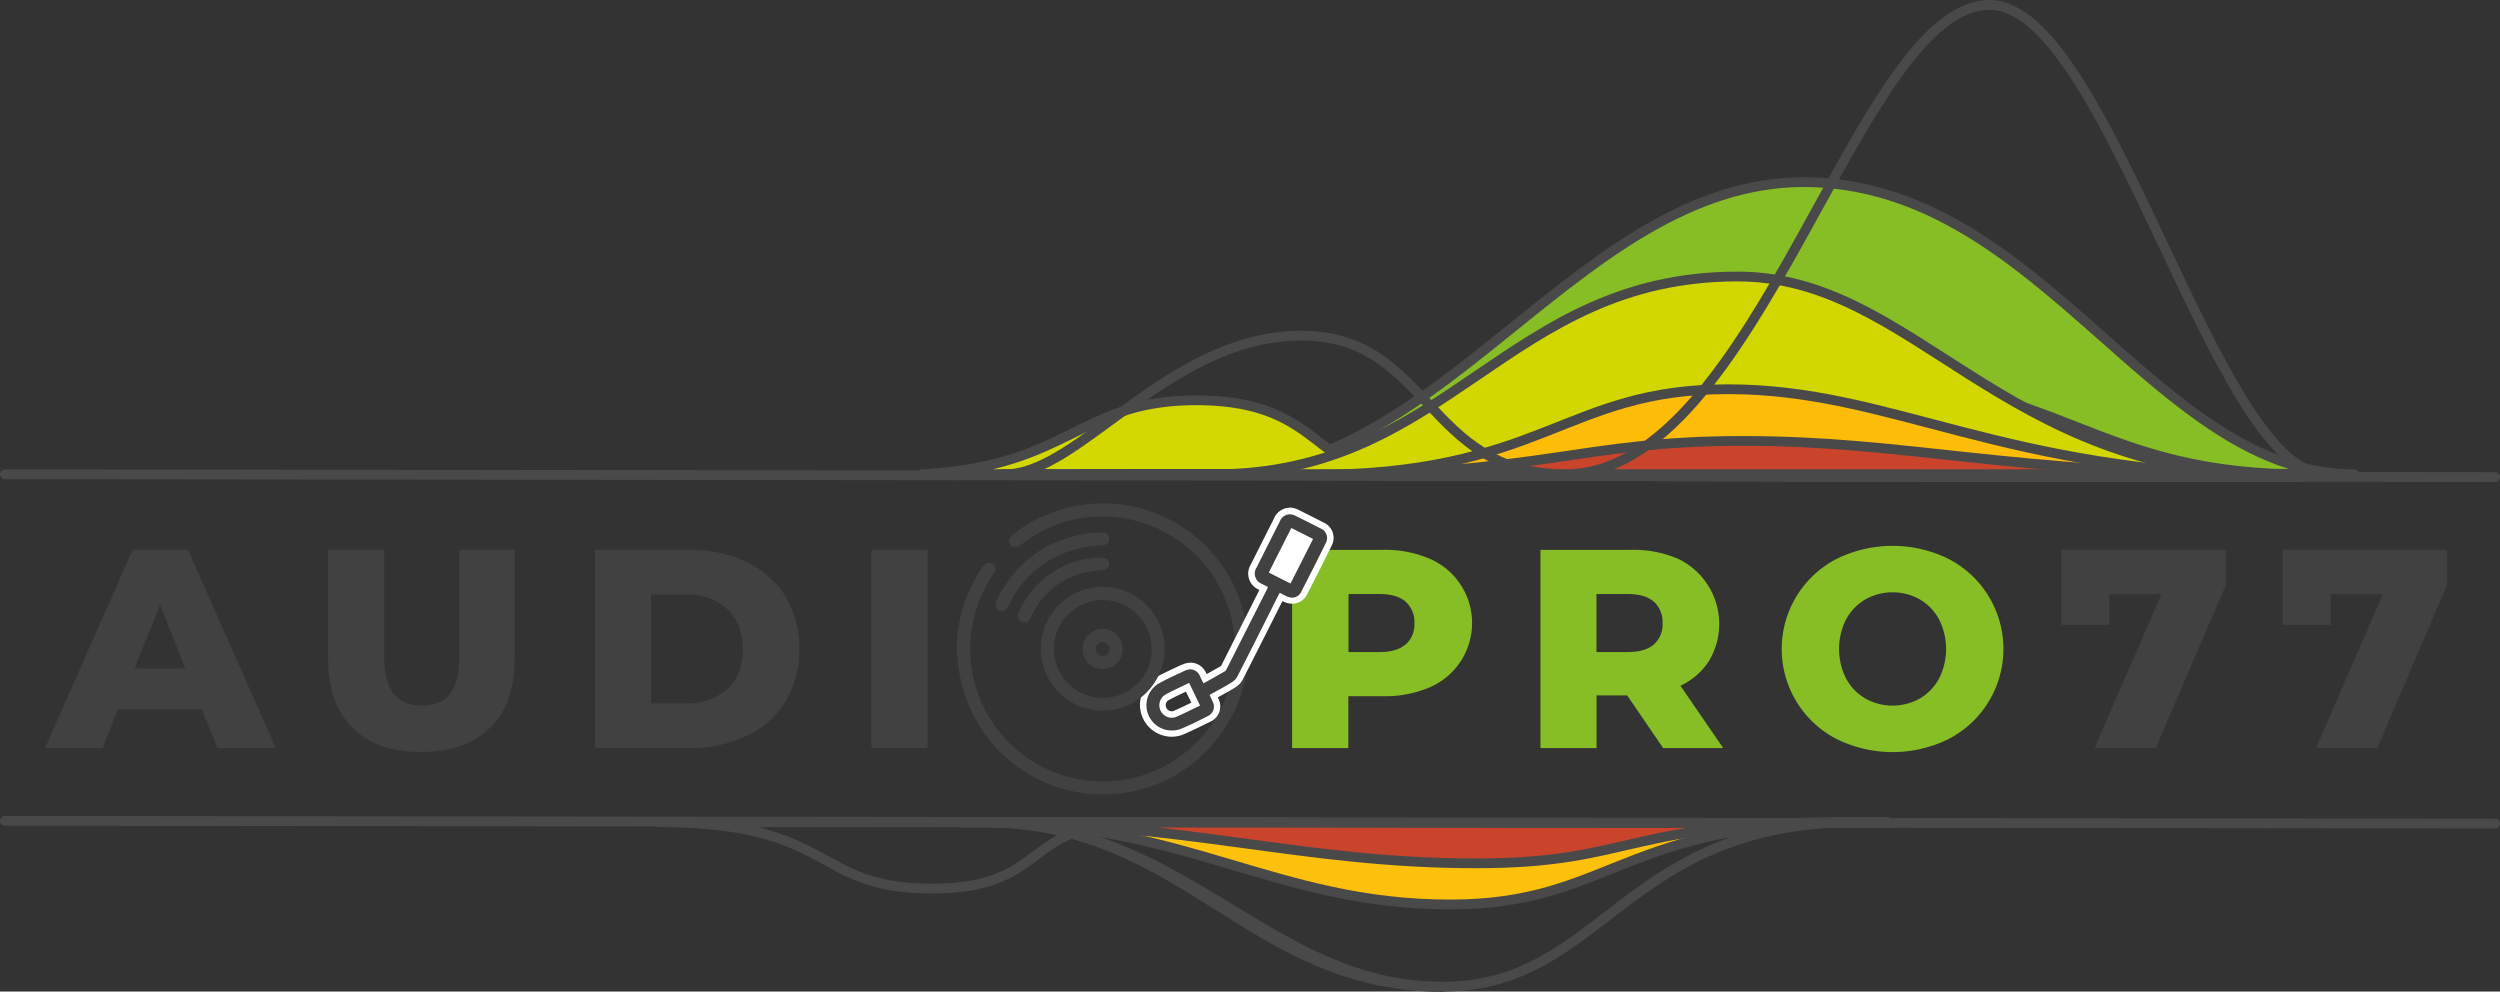 <svg xmlns="http://www.w3.org/2000/svg" id="afeb5b80-581f-40d9-a016-5490af4d2916" data-name="Capa 1" viewBox="0 0 565.17 224.16"><rect x="0" y="0" width="565.17" height="224.16" fill="#333333" stroke="none"/><defs><style>.bfcb9510-3dfd-40ea-8d96-e5a9745d2a3f,.f74e3310-fa42-41a0-8e6b-e329c6bef0a9{fill:#87bd25;}.a9ce26f4-92e0-4612-9120-aacd063d3ee2,.bc5067d3-c07b-4d17-86c1-bd18ea9140c0,.be8b899c-6f27-4e39-820b-d2dfa85b8272,.bfcb9510-3dfd-40ea-8d96-e5a9745d2a3f,.ee4a83ef-e7b7-4cb6-9cc1-b9d15992c573,.fd21aeb5-3977-4794-8281-2d6c2dffdda5,.ff8f9fae-d470-4599-a647-59085d6c30e1{stroke:#4a494a;stroke-linecap:round;stroke-linejoin:round;stroke-width:2.21px;}.be8b899c-6f27-4e39-820b-d2dfa85b8272{fill:#d3d800;}.ee4a83ef-e7b7-4cb6-9cc1-b9d15992c573{fill:#d2d700;}.fd21aeb5-3977-4794-8281-2d6c2dffdda5{fill:#fcbc08;}.bc5067d3-c07b-4d17-86c1-bd18ea9140c0{fill:#ca442c;}.ff8f9fae-d470-4599-a647-59085d6c30e1{fill:none;}.a9ce26f4-92e0-4612-9120-aacd063d3ee2{fill:#fdc10c;}.b043707c-c26a-49c5-a36b-df48ca8ab249{fill:#414141;}.b98c2e6b-2bba-495d-8ecc-170aa9eb7a68{fill:#fff;}</style></defs><path class="bfcb9510-3dfd-40ea-8d96-e5a9745d2a3f" d="M293.28,321.11c53.05,0,83.54-68.08,135.76-66s77.27,66,122,66Z" transform="translate(-18.81 -213.89)"></path><path class="be8b899c-6f27-4e39-820b-d2dfa85b8272" d="M227.7,321.1c33.84-2.09,35.09-17.13,62.66-16.71S316,321.4,335.65,321c34.07-.72,50.85-21.65,99.65-21.6,50.14.05,56,22.15,106.1,21.73S209.33,321.09,227.7,321.1Z" transform="translate(-18.81 -213.89)"></path><path class="ee4a83ef-e7b7-4cb6-9cc1-b9d15992c573" d="M293.28,321.11c53.05,0,66-44.62,118.21-44.71,40.1-.07,59.32,44.27,122.39,45.13C578.57,322.13,240.24,321.11,293.28,321.11Z" transform="translate(-18.81 -213.89)"></path><path class="fd21aeb5-3977-4794-8281-2d6c2dffdda5" d="M314.78,321.26c53.05,0,57.45-19.38,94.63-19.38s61.4,18.79,124.47,19.65C578.57,322.13,261.73,321.26,314.78,321.26Z" transform="translate(-18.81 -213.89)"></path><path class="bc5067d3-c07b-4d17-86c1-bd18ea9140c0" d="M314.78,321.26c53.05,0,60.84-7.69,98-7.69s58,7.1,121.09,8C578.57,322.13,261.73,321.26,314.78,321.26Z" transform="translate(-18.81 -213.89)"></path><path class="ff8f9fae-d470-4599-a647-59085d6c30e1" d="M246,321.11c16.71.09,36.76-30.92,66.41-31.34s28.53,31.31,60.22,31.33c43.79,0,65.93-106.1,96-106.1,26.74,0,51,106.13,76,106.11S229.25,321,246,321.11Z" transform="translate(-18.81 -213.89)"></path><path class="ff8f9fae-d470-4599-a647-59085d6c30e1" d="M241,399.77c46,0,64.33,37.18,104,37.18,36.34,0,40.94-37.59,94.4-37.18S195,399.78,241,399.77Z" transform="translate(-18.81 -213.89)"></path><path class="ff8f9fae-d470-4599-a647-59085d6c30e1" d="M439.38,399.77c53.47.42-244.35,0-198.41,0S301.12,437,345,437" transform="translate(-18.81 -213.89)"></path><path class="a9ce26f4-92e0-4612-9120-aacd063d3ee2" d="M241,399.77c46,0,66,18.59,105.68,18.59,36.34,0,39.27-19,92.73-18.59S195,399.78,241,399.77Z" transform="translate(-18.81 -213.89)"></path><path class="bc5067d3-c07b-4d17-86c1-bd18ea9140c0" d="M241,399.77c46,0,71.85,9.29,111.53,9.29,36.34,0,33.42-9.7,86.88-9.29S195,399.78,241,399.77Z" transform="translate(-18.81 -213.89)"></path><path class="ff8f9fae-d470-4599-a647-59085d6c30e1" d="M167.55,399.77c40.52,0,34.67,15,61.82,15s20-15,47.2-15Z" transform="translate(-18.81 -213.89)"></path><line class="ff8f9fae-d470-4599-a647-59085d6c30e1" x1="1.11" y1="107.22" x2="564.07" y2="107.85"></line><line class="ff8f9fae-d470-4599-a647-59085d6c30e1" x1="1.11" y1="185.56" x2="564.07" y2="186.19"></line><path class="b043707c-c26a-49c5-a36b-df48ca8ab249" d="M64.44,374.3h-19L42,383H29l19.79-44.82H61.3L81.15,383H68ZM60.72,365,55,350.61,49.2,365Z" transform="translate(-18.81 -213.89)"></path><path class="b043707c-c26a-49c5-a36b-df48ca8ab249" d="M98.53,378.46Q93,373,93,363V338.19h12.67v24.46q0,10.75,8.52,10.76t8.45-10.76V338.19h12.49V363q0,10-5.54,15.43t-15.53,5.45Q104.07,383.91,98.53,378.46Z" transform="translate(-18.81 -213.89)"></path><path class="b043707c-c26a-49c5-a36b-df48ca8ab249" d="M153.32,338.19h21.19a29.78,29.78,0,0,1,13.07,2.75,20.81,20.81,0,0,1,8.83,7.81,23.93,23.93,0,0,1,0,23.7,20.81,20.81,0,0,1-8.83,7.81A29.78,29.78,0,0,1,174.51,383H153.32ZM174,372.89a13,13,0,0,0,9.25-3.26q3.5-3.27,3.49-9t-3.49-9A13,13,0,0,0,174,348.3h-8v24.59Z" transform="translate(-18.81 -213.89)"></path><path class="b043707c-c26a-49c5-a36b-df48ca8ab249" d="M215.81,338.19h12.68V383H215.81Z" transform="translate(-18.81 -213.89)"></path><path class="f74e3310-fa42-41a0-8e6b-e329c6bef0a9" d="M342,340.2a15.81,15.81,0,0,1,0,29.08,25.64,25.64,0,0,1-10.56,2h-7.81V383H310.91V338.19H331.4A25.64,25.64,0,0,1,342,340.2Zm-5.44,19.41a6,6,0,0,0,2-4.84,6.14,6.14,0,0,0-2-4.87c-1.32-1.15-3.29-1.72-5.89-1.72h-7V361.3h7C333.23,361.3,335.2,360.74,336.52,359.61Z" transform="translate(-18.81 -213.89)"></path><path class="f74e3310-fa42-41a0-8e6b-e329c6bef0a9" d="M386.66,371.1h-6.92V383H367.06V338.19h20.5a25.64,25.64,0,0,1,10.56,2,16.32,16.32,0,0,1,7.08,23.06,15.35,15.35,0,0,1-6.5,5.66L408.37,383H394.79Zm6-21.2c-1.32-1.15-3.29-1.72-5.89-1.72h-7.05V361.3h7.05c2.6,0,4.57-.56,5.89-1.69a6,6,0,0,0,2-4.84A6.14,6.14,0,0,0,392.68,349.9Z" transform="translate(-18.81 -213.89)"></path><path class="f74e3310-fa42-41a0-8e6b-e329c6bef0a9" d="M433.89,380.9a22.91,22.91,0,0,1,0-40.6,28.61,28.61,0,0,1,25.55,0,22.92,22.92,0,0,1,0,40.6,28.61,28.61,0,0,1-25.55,0Zm18.92-9.09a11.54,11.54,0,0,0,4.35-4.52,14.79,14.79,0,0,0,0-13.38,11.54,11.54,0,0,0-4.35-4.52,12.62,12.62,0,0,0-12.3,0,11.61,11.61,0,0,0-4.35,4.52,14.79,14.79,0,0,0,0,13.38,11.61,11.61,0,0,0,4.35,4.52,12.62,12.62,0,0,0,12.3,0Z" transform="translate(-18.81 -213.89)"></path><path class="b043707c-c26a-49c5-a36b-df48ca8ab249" d="M522,338.19v7.94L506.15,383H492.32l15.11-34.77H495.65v6.92H484.83v-17Z" transform="translate(-18.81 -213.89)"></path><path class="b043707c-c26a-49c5-a36b-df48ca8ab249" d="M572,338.19v7.94L556.22,383H542.39l15.11-34.77H545.72v6.92H534.9v-17Z" transform="translate(-18.81 -213.89)"></path><rect class="b98c2e6b-2bba-495d-8ecc-170aa9eb7a68" x="303.27" y="335.86" width="14.74" height="7.32" transform="translate(-151.3 249.74) rotate(-63.19)"></rect><path class="b043707c-c26a-49c5-a36b-df48ca8ab249" d="M235.05,360.65a33.82,33.82,0,0,1,5.8-18.47c.76-1.13,1.57-1.41,2.37-.83s.8,1.4.08,2.46a29.78,29.78,0,0,0-5.11,18.46,29.94,29.94,0,1,0,36.44-30.87A29.47,29.47,0,0,0,249.68,337a1.83,1.83,0,0,1-1.86.48c-1.14-.46-1.24-1.8-.17-2.64a31.58,31.58,0,0,1,9.86-5.38A32.88,32.88,0,0,1,300,352.4c4.75,17.77-6.73,36.46-24.75,40.31a32.89,32.89,0,0,1-39.27-25.27C235.45,365.22,235.34,362.92,235.05,360.65Z" transform="translate(-18.81 -213.89)"></path><path class="b043707c-c26a-49c5-a36b-df48ca8ab249" d="M283.7,379.77a6.46,6.46,0,0,1-3-12.16c1.84-1,3.75-1.85,5.59-2.71a4.09,4.09,0,0,1,1.72-.44,3.13,3.13,0,0,1,2.82,2l.42.86.44-.25c1.26-.71,2.51-1.41,3.74-2.12h0s0-.12.08-.19l9-17.88c-.26-.13-.53-.26-.79-.41a3.21,3.21,0,0,1-1.47-4.69q2.61-5.22,5.25-10.42a3.12,3.12,0,0,1,2.84-2,3.92,3.92,0,0,1,1.76.46c1.87.93,3.74,1.87,5.59,2.82a3.08,3.08,0,0,1,1.5,4.32c-1.81,3.69-3.67,7.36-5.51,10.93A3,3,0,0,1,311,349.7a4,4,0,0,1-1.53-.33c-.35-.15-.69-.32-1-.5l-2,3.92q-3.61,7.2-7.27,14.39a4.38,4.38,0,0,1-1.54,1.61c-1.17.71-2.35,1.36-3.59,2l-.84.46c.15.33.29.64.43,1a3.06,3.06,0,0,1-1.45,4.15c-1.81.91-3.87,1.94-5.94,2.83A6.12,6.12,0,0,1,283.7,379.77Zm2.61-10c-1.28.61-2.5,1.19-3.7,1.83a2.09,2.09,0,0,0,1.05,3.85,2.15,2.15,0,0,0,.82-.17c1.23-.53,2.42-1.11,3.67-1.72l1-.47-1.83-3.79Zm23.93-24.91,4.42-8.77-3.61-1.81L306.63,343Z" transform="translate(-18.81 -213.89)"></path><path class="b98c2e6b-2bba-495d-8ecc-170aa9eb7a68" d="M310.33,330.15a3.16,3.16,0,0,1,1.43.38c1.87.93,3.73,1.86,5.58,2.82a2.34,2.34,0,0,1,1.18,3.33q-2.7,5.49-5.51,10.92A2.26,2.26,0,0,1,311,349a3.23,3.23,0,0,1-1.24-.27c-.55-.23-1.07-.53-1.65-.82l-.53,1c-3,6-6,12-9.06,17.93a3.62,3.62,0,0,1-1.26,1.32c-1.62,1-3.29,1.86-5,2.83.25.54.49,1.05.71,1.56a2.32,2.32,0,0,1-1.1,3.21c-1.95,1-3.9,2-5.9,2.82a5.57,5.57,0,0,1-2.21.45A5.72,5.72,0,0,1,281,368.27c1.84-1,3.73-1.85,5.62-2.73a3.12,3.12,0,0,1,1.34-.34,2.45,2.45,0,0,1,2.16,1.63c.23.48.47,1,.76,1.55,1.65-.93,3.27-1.83,4.87-2.75a1.28,1.28,0,0,0,.38-.52L305.29,347a2,2,0,0,0,.15-.43c-.44-.22-.92-.44-1.37-.69a2.49,2.49,0,0,1-1.17-3.72q2.61-5.22,5.25-10.41a2.43,2.43,0,0,1,2.18-1.59m.23,15.65,5.09-10.08-4.92-2.48-5.09,10.08,4.92,2.48m-26.9,30.34a2.76,2.76,0,0,0,1.11-.23c1.79-.77,3.52-1.66,5.33-2.52l-2.46-5.13c-1.82.89-3.64,1.7-5.38,2.65a2.82,2.82,0,0,0,1.4,5.23m26.67-47.47a3.86,3.86,0,0,0-3.5,2.4q-2.64,5.21-5.25,10.42a3.92,3.92,0,0,0,1.78,5.67l.16.09-8.67,17.19,0,0-3.27,1.85-.08-.16a3.8,3.8,0,0,0-3.48-2.44,4.68,4.68,0,0,0-2,.47l-.08,0c-1.85.86-3.76,1.75-5.61,2.72a7.2,7.2,0,0,0,3.35,13.55,7.09,7.09,0,0,0,2.8-.58c2.08-.9,4.15-1.94,6-2.85a3.77,3.77,0,0,0,1.8-5.1l-.16-.36.24-.14c1.26-.69,2.44-1.34,3.62-2.06a4.8,4.8,0,0,0,1.81-1.91c2.41-4.71,4.83-9.51,7.17-14.15l1.76-3.5.43.19a4.61,4.61,0,0,0,1.81.39,3.75,3.75,0,0,0,3.37-2.16c1.86-3.6,3.72-7.28,5.52-10.95A3.79,3.79,0,0,0,318,332c-1.62-.84-3.41-1.74-5.6-2.83a4.67,4.67,0,0,0-2.09-.54Zm-2.7,14,3.53-7,.22-.43,2.29,1.15-3.76,7.45-2.28-1.15Zm-24,32a1.31,1.31,0,0,1-1.16-.8,1.29,1.29,0,0,1,.46-1.67c1.19-.64,2.39-1.21,3.67-1.82l.32-.15.23.49,1,2-.32.15c-1.24.61-2.42,1.18-3.63,1.7a1.28,1.28,0,0,1-.53.12Z" transform="translate(-18.81 -213.89)"></path><path class="b043707c-c26a-49c5-a36b-df48ca8ab249" d="M282.11,360.61a14,14,0,1,1-14-14.07A14.06,14.06,0,0,1,282.11,360.61Zm-14,11.05a11.06,11.06,0,1,0-11.06-11A11.07,11.07,0,0,0,268.07,371.66Z" transform="translate(-18.81 -213.89)"></path><path class="b043707c-c26a-49c5-a36b-df48ca8ab249" d="M269.54,335.73c0,.91-.58,1.44-1.64,1.47a24,24,0,0,0-9.43,2.11A23.19,23.19,0,0,0,247,350.46c0,.09-.09.17-.13.26-.55,1.15-1.31,1.55-2.17,1.14s-1.06-1.27-.49-2.41c4.31-8.6,11.19-13.64,20.74-15a25.69,25.69,0,0,1,3.17-.18A1.36,1.36,0,0,1,269.54,335.73Z" transform="translate(-18.81 -213.89)"></path><path class="b043707c-c26a-49c5-a36b-df48ca8ab249" d="M266.59,339.92c2.29,0,2.89.34,2.94,1.34s-.55,1.46-2.14,1.58c-7.1.53-12.28,4-15.45,10.35-.07.14-.13.29-.2.44a1.45,1.45,0,0,1-2,.81,1.47,1.47,0,0,1-.69-2,20.81,20.81,0,0,1,17.53-12.48Z" transform="translate(-18.81 -213.89)"></path><path class="b043707c-c26a-49c5-a36b-df48ca8ab249" d="M272.6,360.59a4.49,4.49,0,0,1-4.52,4.54,4.53,4.53,0,1,1,0-9.06A4.49,4.49,0,0,1,272.6,360.59Zm-4.51,1.57a1.56,1.56,0,1,0,0-3.12,1.56,1.56,0,0,0,0,3.12Z" transform="translate(-18.81 -213.89)"></path></svg>